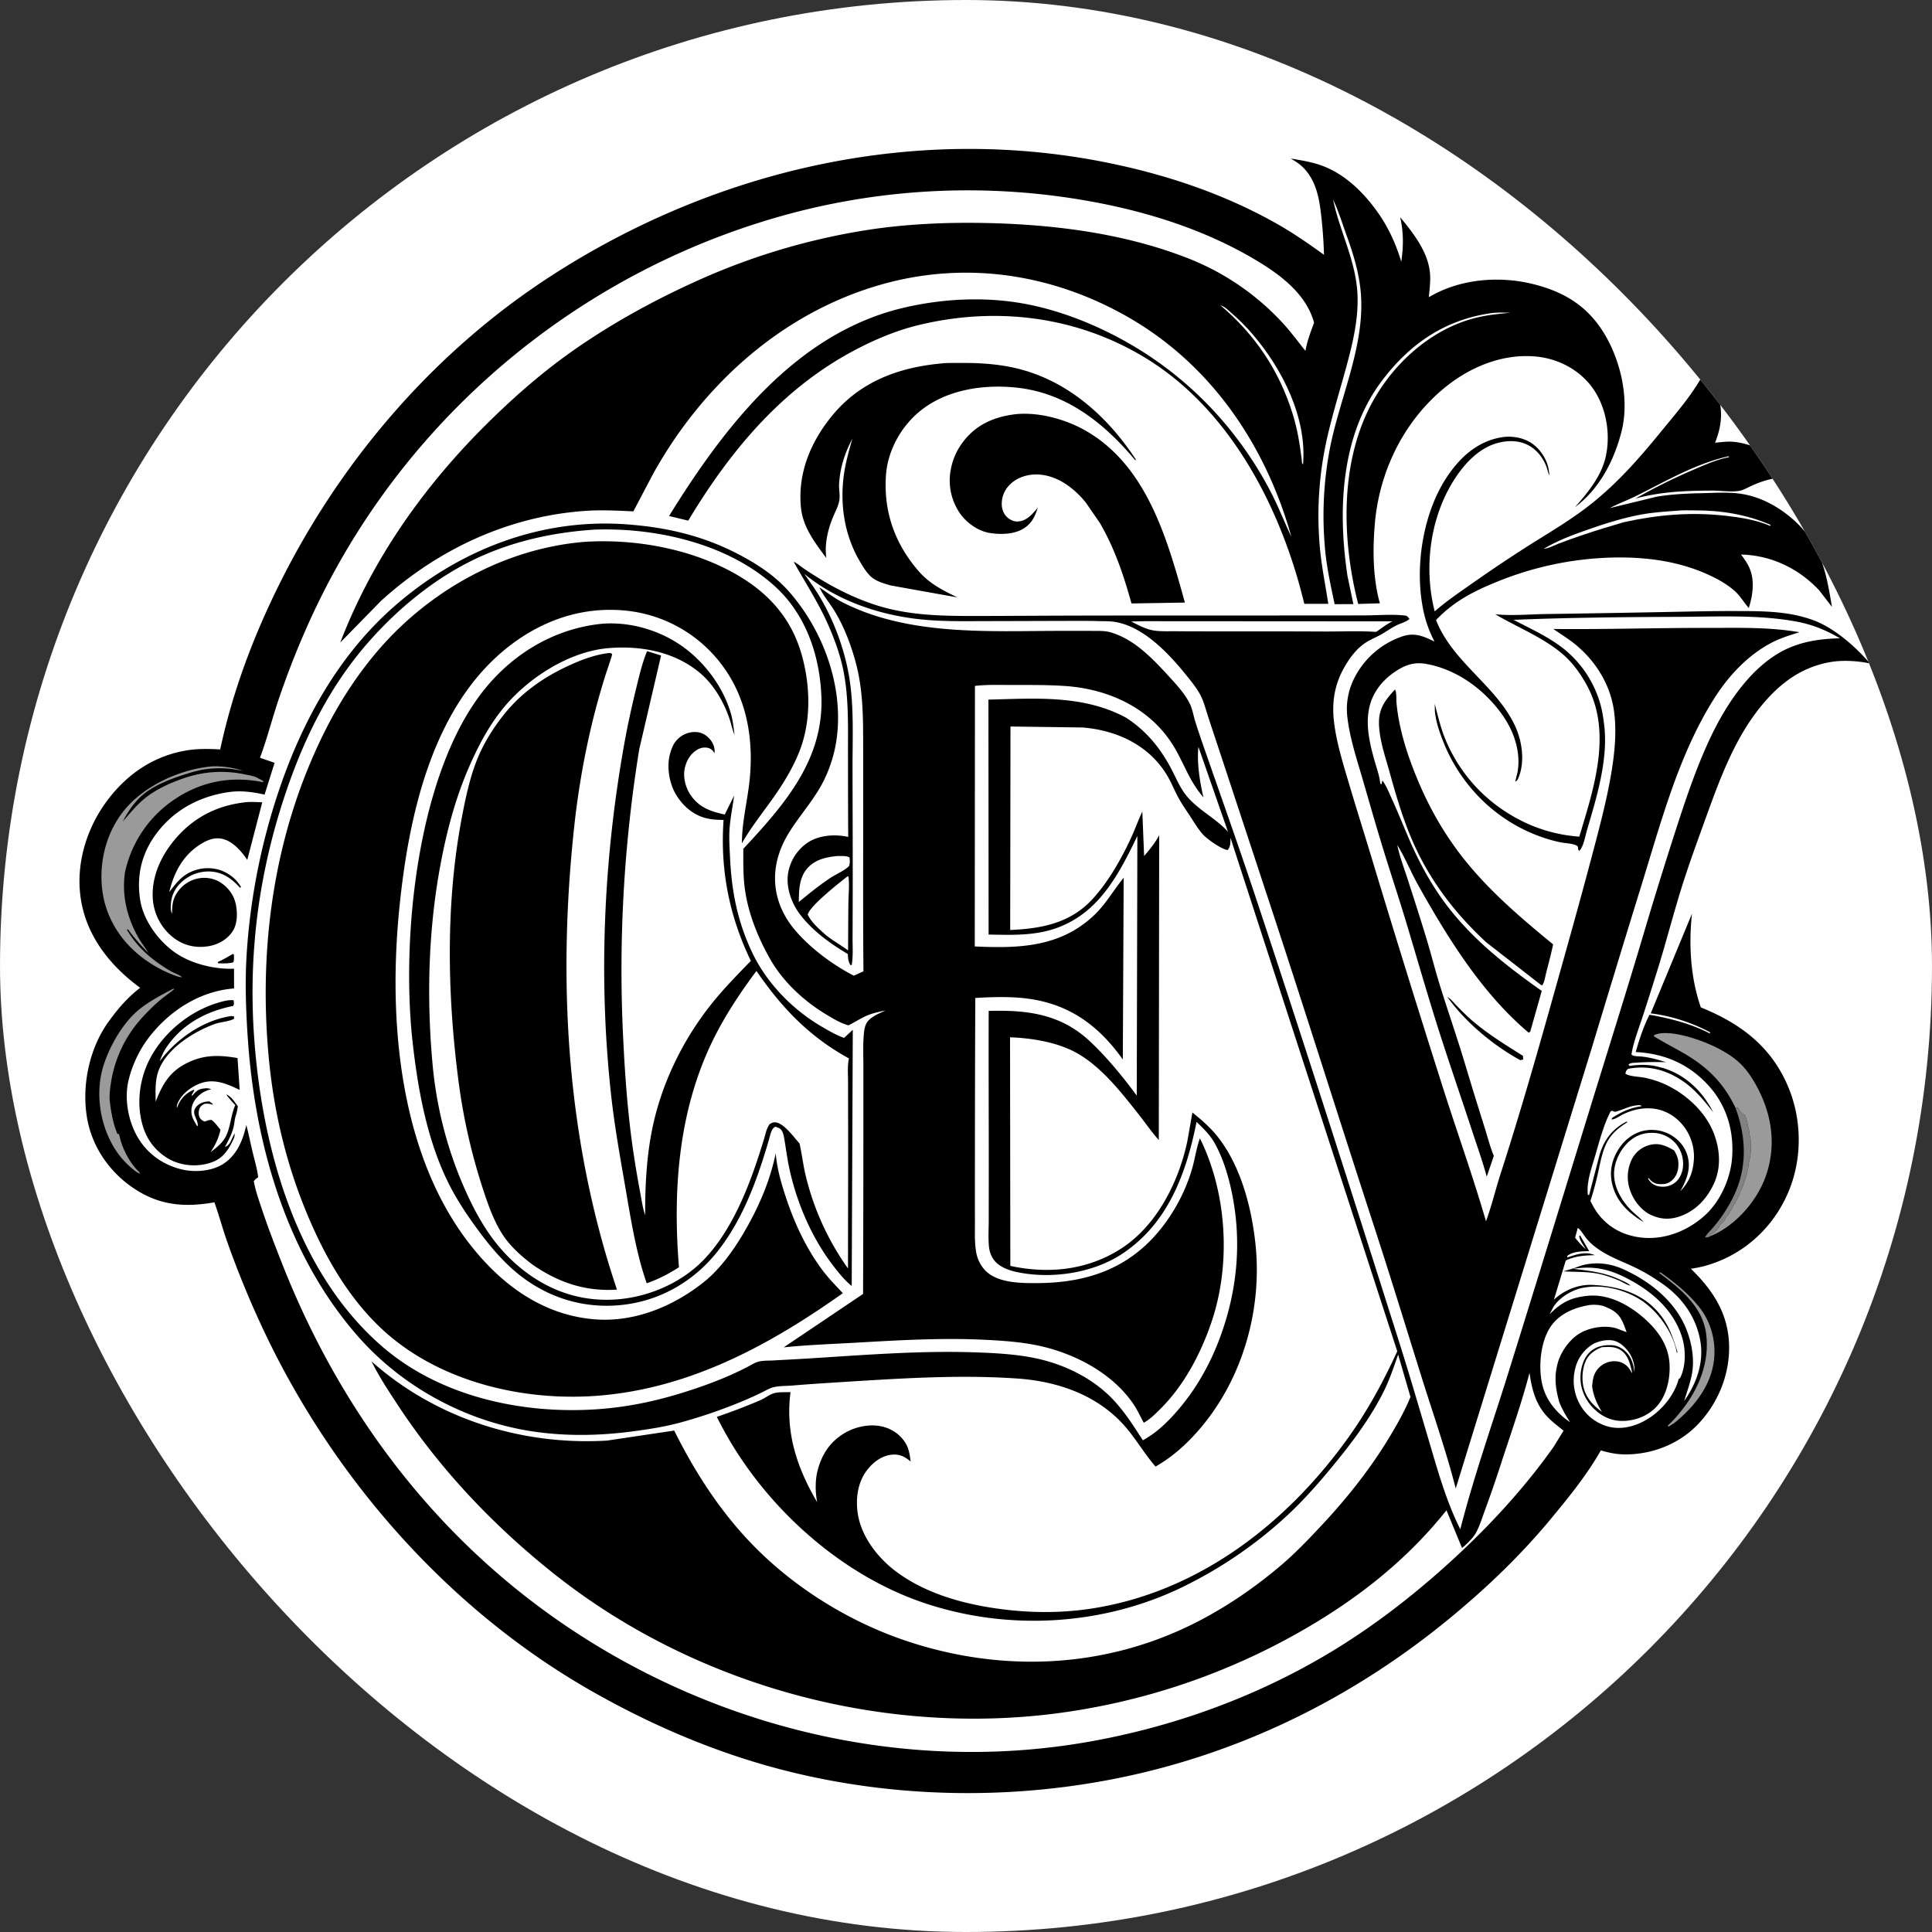<?xml version="1.0" encoding="UTF-8"?> <svg xmlns="http://www.w3.org/2000/svg" width="100" height="100" fill="none"><rect width="100%" height="100%" fill="#333333" stroke="none"/><g clip-path="url(#a)"><path d="M0 0h100v100H0V0Z" fill="#FEFEFE"></path><path d="m12.06 49.371.045.037c.01.142.01.256-.02.396-.25.081-.53.057-.791.058l-.027-.068c.277-.116.533-.274.793-.423ZM74.915 51.6c.178.098.327.296.469.441.301.307.608.617.94.891.794.658 1.64 1.174 2.509 1.722l.005.187-.151.033c-1.4-.77-2.844-1.965-3.772-3.274Zm-62.603 5.66c-.028.165-.054.324-.107.483-.065.196-.069.408-.12.61-.09.358-.265.685-.441 1.006.123-.029.201-.12.271-.228l.223-.467c.024.178-.039.272-.114.426-.236.479-.51.865-1.038 1.061a2.767 2.767 0 0 1-2.085-.08 2.86 2.86 0 0 1-1.473-1.68c-.393-1.176-.229-2.518.34-3.606.694-1.324 2.022-2.418 3.444-2.861.26-.081.608-.185.88-.15.014.127.036.178-.022.294-1.399.275-2.65.943-3.464 2.156-.15.223-.25.468-.346.717.858-1.16 2.253-2.135 3.704-2.35l.152.021-.004.122c-.236.136-.693.162-.972.26-1.156.412-2.651 1.358-2.99 2.601-.126.462-.098.954-.092 1.428.376-.972.77-1.622 1.762-2.068.838-.376 1.597-.341 2.474-.19l.112 1.648c-.653-.31-1.308-.606-2.037-.338-.473.174-.979.556-1.173 1.03a.39.39 0 0 0-.036.244l.032-.087c.16-.41.44-.686.842-.858l.022.041-.13.22.019.062.044-.055c.206-.248.327-.315.648-.342a.704.704 0 0 1 .3.048l-.079.02c-.34.09-.653.321-.824.628a.988.988 0 0 0-.102.711c.046.182.168.371.26.533l.042.022c.037-.409-.439-.698.008-1.085.178-.155.365-.181.593-.201l.176.133v.044c-.144-.064-.262-.056-.415-.052-.126.06-.199.102-.261.231a.597.597 0 0 0-.008.462c.064.13.142.172.269.23.106-.04.212-.087.327-.088.1 0 .406.413.49.51-.105.453-.26.774-.514 1.16.27-.211.561-.428.74-.727.304-.506.287-1.16.54-1.706-.168-.18-.333-.353-.468-.56.199.1.291.201.423.378l.178.24Zm.401-15.737c.288-.027.573-.008.861.006l-.775 2.979c-.296-.438-.727-.947-1.26-1.081-.42-.107-.791.043-1.145.262-.919.568-1.388 1.465-1.633 2.482.304-.383.537-.721.976-.97a2.11 2.11 0 0 1 1.584-.187c.472.138.921.47 1.155.905l-.05.033c-.366-.4-.753-.715-1.304-.817a2.027 2.027 0 0 0-1.478.326c-.41.282-.696.66-.778 1.156-.028.174-.06.529.04.673v-.16c.016-.32.045-.567.212-.847a1.71 1.71 0 0 1 1.109-.809c.42-.088.865-.016 1.221.226.386.26.665.65.758 1.106.093.459.088 1.041-.19 1.436-.292.413-.756.662-1.25.738-.635.096-1.23-.032-1.75-.418a2.776 2.776 0 0 1-1.088-1.853c-.143-1.127.312-2.24 1.003-3.11.977-1.233 2.23-1.9 3.782-2.076Zm59.492-5.833c.093.152.06.502.077.687.117 1.27.503 2.516.975 3.694.621 1.553 1.416 2.99 2.45 4.307 1.351 1.72 3 3.123 4.682 4.503-.104.498-.235.986-.361 1.477-.052.2-.087.476-.2.643l-.072-.025-2.826-2.201c-1.523-1.408-2.788-3.021-3.667-4.91-.57-1.224-.962-2.538-1.32-3.837-.228-.831-.54-1.683-.567-2.55-.025-.792.318-1.24.829-1.788ZM52.461 21.452c1.212-.161 2.666.232 3.715.83 3.185 1.811 4.24 5.612 5.154 8.907l-2.764.046c-.409-1.47-.865-2.833-1.634-4.162l-.731-1.061c-.582-.72-1.398-1.352-2.35-1.444-.534-.051-1.102.089-1.51.448-.301.265-.483.63-.49 1.034-.006.255.066.503.246.688.144.149.36.262.572.254.474-.018.77-.383 1.047-.716-.139.435-.286.768-.67 1.038-.498.35-1.251.366-1.831.27-.587-.099-1.167-.51-1.51-.988a2.993 2.993 0 0 1-.503-2.234l.014-.07c.087-.504.31-.998.62-1.406.67-.885 1.551-1.283 2.625-1.434Z" fill="#000"></path><path d="M48.662 18.819c.346-.044.712-.03 1.061-.032.874-.007 1.737.04 2.596.213 2.788.559 4.948 2.467 6.47 4.78l-.024.048c-1.615-1.935-3.576-3.498-6.17-3.767-1.717-.18-3.646.113-5.012 1.248-.956.794-1.634 2.02-1.724 3.272-.136 1.908.46 3.575 1.715 5.011.557.627 1.238.973 1.983 1.33l-3.428-.614c-.307-.083-.692-.193-.95-.381-.298-.218-.553-.655-.734-.975-.757-1.343-.978-2.912-.757-4.432.09-.612.26-1.212.428-1.807-.391.742-.643 1.514-.685 2.358-.013.272.06.577.01.842-.051.28-.203.565-.313.826-.281.67-.456 1.417-.358 2.143-.588-.788-1.214-1.6-1.313-2.613-.176-1.783.51-3.417 1.634-4.777 1.43-1.73 3.394-2.463 5.57-2.673Zm39.632.303c.19.184.328.547.433.791.459 1.066.468 1.94.044 3.003.299-.028.615-.073.914-.05 1.3.104 2.45.927 3.282 1.887-.827-.117-1.524.04-2.278.378-.2.09-.44.234-.651.273-.41.075-.98-.012-1.406-.011-1.348.003-2.677.055-3.983.412a30.729 30.729 0 0 1 3.065-1.518c.544-.232 1.152-.498 1.731-.616l.054-.01-.021-.047c-1.69.378-3.218 1.27-4.748 2.035-.466.232-.954.41-1.414.652l2.424-.59c.777-.133 1.582-.168 2.368-.184.61-.013 1.226-.058 1.833.01.852.094 1.651.442 2.344.935.718.51 1.336 1.16 1.734 1.952.462.919.633 1.983.802 2.987l-.66-.855c-1.068-1.138-2.485-1.816-4.045-1.853.141.187.277.378.384.587.344.668.238 1.491.016 2.18-.234-.261-.421-.592-.674-.83-.433-.407-.99-.705-1.53-.943-1.562-.687-3.26-.885-4.953-.836a16.908 16.908 0 0 0-5.823 1.23c-1.228.493-2.29 1.033-3.206 2.003.846 2.167 3.07 3.365 4.064 5.425.38.786.547 1.86.22 2.691-.043.108-.073.2-.185.244l.115-.474c.188-1.017-.165-2.081-.74-2.915-.925-1.341-2.378-2.422-4.005-2.704-.657-.113-1.149.093-1.677.467-.659.465-1.15 1.143-1.277 1.95l-.013.087c-.126.821.096 1.741.32 2.529.103.365.231.7.28 1.079l.009.079.068.044.039-.2c.206.264.341.62.481.926.336.731.63 1.483.953 2.22.496 1.134 1.108 2.26 1.852 3.25 1.365 1.817 3.126 3.2 4.967 4.498l-.596 2.106-.079.058c-2.43-2.048-4.21-4.934-5.746-7.684-.355-.636-.635-1.336-1.01-1.954l-.046-.077c.114.58.338 1.157.52 1.72.355 1.103.714 2.202 1.045 3.313.216.724.4 1.459.624 2.18.424 1.364.894 2.712 1.305 4.08.33 1.103.669 2.203 1.016 3.3.159.502.285 1.01.486 1.498l-.367 1.074c-.21-.779-.486-1.548-.738-2.314-.517-1.575-1.058-3.143-1.57-4.72-.66-2.028-1.245-4.088-1.86-6.13-.376-1.246-.788-2.483-1.172-3.727-.374-1.212-.721-2.43-1.074-3.648-.313-1.08-.69-2.195-.807-3.316a3.521 3.521 0 0 1 .343-1.903 4.348 4.348 0 0 1 2.509-2.206c.632-.215 1.103-.01 1.667.27a6.227 6.227 0 0 1-.622-1.841c-.397-2.195.061-4.965 1.351-6.812.675-.966 1.556-1.73 2.747-1.924.558-.091 1.196.028 1.648.378.404.313.72.827.79 1.332l.039.266a.704.704 0 0 1-.086-.209c-.134-.53-.45-1.012-.922-1.302-.495-.305-1.093-.319-1.644-.179-1.06.269-1.867 1.204-2.405 2.108-1.154 1.938-1.445 4.45-.886 6.62.564-.498 1.186-.923 1.8-1.353a78.366 78.366 0 0 1 2.958-1.99c1.035-.657 2.108-1.281 3.085-2.023 1.504-1.143 2.685-2.488 3.873-3.944.855-1.046 1.702-2 2.317-3.215Z" fill="#000"></path><path d="M86.795 26.436c.303-.035.63-.018.935-.019 1.355-.003 2.67.208 3.916.75l-.02.054c-.716-.31-1.55-.442-2.32-.527-1.798-.199-3.495-.053-5.254.334-.692.202-1.38.408-2.063.64-.438.148-.874.3-1.306.465-.23.09-.533.258-.778.271.668-.402 1.465-.707 2.2-.964.934-.327 1.881-.632 2.856-.81.605-.111 1.221-.15 1.834-.194Z" fill="#FEFEFE"></path><path d="M41.082 29.082c.159.054.31.195.447.293.261.184.535.355.806.524 1.078.674 2.347 1.273 3.58 1.585 1.44.366 2.932.4 4.41.399 1.085 0 2.17-.007 3.255-.012 4.329-.02 8.659-.008 12.988-.014 1.365-.002 2.73.001 4.095-.004.646-.003 1.354-.064 1.995 0 .179.018.177.037.296.178-.14.153-.46.233-.651.327-.297.146-.556.337-.843.497-.256.143-.533.251-.778.412-.5.329-.859.835-1.143 1.35-.473.86-.607 1.766-.492 2.736.123 1.044.44 2.073.738 3.077.391 1.321.806 2.636 1.205 3.955a840.61 840.61 0 0 0 3.712 11.963c.73 2.291 1.543 4.555 2.213 6.865.295-.799.493-1.647.756-2.46 1.076-3.335 2.03-6.706 2.975-10.08.578-2.06 1.156-4.12 1.704-6.189.384-1.45.779-2.9 1.035-4.379.191-1.105.322-2.37.127-3.483-.22-1.258-.924-2.375-1.89-3.198-.38-.325-.813-.584-1.223-.868 2.659.027 5.32-.059 7.98-.056 1.592 0 3.186-.05 4.76.224-.513.16-1.012.312-1.487.566-1.206.642-2.187 1.701-2.914 2.845-1.84 2.895-2.764 6.415-3.77 9.666-.862 2.783-1.708 5.57-2.553 8.358l-7.067 22.885c-.49-1.919-1.147-3.79-1.74-5.678-.821-2.618-1.622-5.24-2.473-7.849-1.81-5.55-3.558-11.12-5.385-16.667-.847-2.572-1.695-5.145-2.544-7.717-.223-.675-.448-1.35-.67-2.026-.122-.373-.223-.794-.408-1.14-.207-.388-.512-.753-.787-1.092-.884-1.089-2.158-2.43-3.602-2.68-.288-.05-.602-.039-.895-.047-.678-.02-1.356-.01-2.033-.009-1.272.003-2.544.008-3.816.01-1.147.003-2.313.026-3.454-.103-2.119-.238-4.253-.982-5.91-2.343l.401.572c.912 1.298 1.576 2.951 1.875 4.504.31 1.605.218 3.313.22 4.943.003 2.026.013 4.053.01 6.079a974.39 974.39 0 0 1-.008 2.703c-.003.469.036.988-.044 1.447h-.066c-.107-.173-.12-.3-.132-.497l-.003-.072c-.902-.538-1.787-1.171-2.44-2.006-.46-.59-.765-1.398-.656-2.155a2.394 2.394 0 0 1 1-1.597c.597-.401 1.425-.458 2.116-.305-.01-1.424-.01-2.849-.012-4.273-.003-1.43.046-2.866-.226-4.276-.161-.837-.466-1.676-.81-2.454-.492-1.117-1.18-2.167-1.774-3.234Z" fill="#000"></path><path d="M43.348 44.306c.176.007.476-.022.622.077.011.089.022.17.013.26a2.908 2.908 0 0 1-.024.157c-.11.191-.755.49-.956.624-.41.272-.797.57-1.183.877l-.472.386c.002-.559.014-1.186.367-1.654.403-.533 1.006-.662 1.633-.727Zm.529 1.046.043.042c.05.432 0 .907-.007 1.346-.01.817-.012 1.635-.016 2.453-.415-.304-.831-.52-1.231-.863-.32-.295-.668-.591-.858-.991.113-.456 1.642-1.653 2.069-1.987Zm15.345-13.199 12.848.008c-.287.148-.54.331-.8.52-.097.034-.045.026-.165.019-.847-.052-1.724-.008-2.574-.013-1.943-.01-3.886-.006-5.829-.008-.625 0-1.25-.001-1.876-.006-.362-.003-.742.017-1.1-.038-.406-.061-.812-.28-1.174-.468l.67-.014Z" fill="#FEFEFE"></path><path d="M11.398 38.79c.644-3.012 1.731-5.889 3.104-8.639 3.19-6.386 8.01-11.979 14.021-15.868C37.135 8.71 47.583 6.34 57.7 8.5c2.952.63 5.835 1.624 8.462 3.123.826.471 1.598 1.01 2.368 1.566-.019-.64-.062-1.28-.132-1.917-.104-.962-.253-1.933-.986-2.64-.177-.171-.394-.3-.602-.428.533.094 1.073.176 1.585.36 1.216.436 2.2 1.409 2.93 2.447.553.786.924 1.618 1.206 2.532.113-.782.123-1.53-.06-2.301.662.799 1.4 1.735 1.534 2.796.056.442-.01.904-.047 1.346 1.594-.954 3.647-1.122 5.43-.671 1.588.4 2.799 1.141 3.657 2.57.86 1.43 1.302 3.413.883 5.058-.383 1.5-1.14 2.967-2.408 3.912.742-.852 1.479-1.73 1.643-2.889l.013-.086c.153-1.128-.121-2.405-.83-3.311-.67-.858-1.695-1.387-2.772-1.505-1.79-.194-3.532.542-4.887 1.679-2.053 1.722-3.287 4.273-3.522 6.928-.12 1.358-.11 2.838.258 4.158l-1.124.033c-.879-3.447-.966-7.614.914-10.758 1.142-1.91 3.017-3.525 5.206-4.06.587-.143 1.157-.194 1.756-.256-.353-.006-.7-.022-1.05.03-2.382.36-4.177 1.601-5.617 3.52-2.123 2.831-2.268 6.698-1.763 10.072l.306 1.46-.97.004c-.182-.861-.375-1.735-.472-2.61a18.51 18.51 0 0 1 .17-5.144c.465-2.719 1.85-5.443 1.666-8.235-.071-1.076-.386-2.106-.75-3.114-.22-.608-.419-1.257-.696-1.84.347 1.663 1.18 3.161 1.263 4.894.06 1.257-.235 2.5-.561 3.706-.334 1.23-.715 2.453-1 3.696a18.213 18.213 0 0 0-.365 5.918c.096.91.278 1.806.415 2.71h-1.24c-1.177-4.888-3.783-10.006-8.195-12.71-3.554-2.178-7.723-2.691-11.751-1.722-1.149.277-2.268.746-3.31 1.296-3.743 1.974-6.401 5.147-8.56 8.711l-.072.12-.993-.24c2.864-4.622 6.574-9.478 12.157-10.782 1.988-.465 4.127-.576 6.143-.221 2.128.374 4.297 1.297 6.126 2.442 2.842 1.78 5.123 4.282 6.684 7.248.408.774.725 1.601 1.102 2.391-1.34-4.777-4.195-8.98-8.572-11.44-3.888-2.187-8.319-2.845-12.635-1.624-5.143 1.454-9.267 5.188-11.833 9.809l-1.019 1.938c-.78-.036-1.566-.08-2.347-.034-4.032.243-7.746 1.969-10.718 4.67l-2.108 2.156c1.665-4.332 4.337-8.108 7.63-11.362 1.277-1.262 2.662-2.488 4.121-3.537 2.173-1.562 4.542-2.86 6.985-3.945a34.186 34.186 0 0 1 8.43-2.495c2.109-.337 4.292-.427 6.425-.375 3.445.085 6.98.54 10.211 1.791a13.218 13.218 0 0 1 4.898 3.291c.457.485.845 1.013 1.258 1.533.097-.536.267-.958.448-1.462-.438-1.605-1.97-2.645-3.344-3.43-2.528-1.447-5.407-2.339-8.26-2.852a35.63 35.63 0 0 0-15.701.69c-9.751 2.668-18.12 9.155-23.115 17.95-1.276 2.246-2.304 4.606-3.142 7.05-.353 1.03-.618 2.095-.997 3.114l.755.261-.517 1.645c-.64-.138-1.222-.222-1.878-.126-1.487.22-2.794.912-3.706 2.122-.774 1.029-1.054 2.176-.856 3.453.162 1.046.923 2.096 1.772 2.703.842.601 2.064.901 3.086.86l.002 1.023c-1.635.121-3.119 1.01-4.174 2.246a6.003 6.003 0 0 0-1.278 2.47c-.25.985-.025 2.197.507 3.056.516.835 1.324 1.386 2.28 1.603.659.15 1.523.079 2.099-.29.71-.455 1.027-1.227 1.2-2.019.123.468.216.943.33 1.413.1.423.232.859.284 1.29l-.059.042c-.066.05-.114.098-.168.159.087.502.27 1.003.43 1.486.318.95.68 1.884 1.047 2.816 2.903 7.364 7.618 13.762 14.123 18.335 7.974 5.606 17.987 8.085 27.628 6.382 4.317-.763 8.52-2.273 12.295-4.508 2.356-1.395 4.54-3.086 6.553-4.936 1.911-1.755 3.7-3.696 5.203-5.819l.514-.839c-.296-.239-.615-.475-.872-.757-.587-.645-.77-1.397-.89-2.236-.406 1.563-.948 3.084-1.448 4.619a63.149 63.149 0 0 1-.866 2.513c-.14.374-.26.788-.453 1.138-.16.29-.471.585-.724.799l-.807-1.954c-2.105 2.646-4.731 4.68-7.665 6.336a34.463 34.463 0 0 1-12.99 4.234c-9.003 1.028-18.454-1.647-25.55-7.292-3.113-2.476-5.886-5.395-8.073-8.725-.484-.737-.971-1.47-1.362-2.262 3.335 2.968 7.765 4.363 12.19 4.102l3.478-.519c.975 1.962 2.14 3.807 3.612 5.436 2.236 2.473 5.263 4.402 8.415 5.456 4.93 1.648 10.214 1.432 14.883-.91 1.657-.831 3.215-1.9 4.62-3.113.702-.607 1.344-1.286 1.978-1.963 1.332-1.422 2.562-2.972 3.561-4.646.384-.644.76-1.307 1.04-2.003l-.639-2.192c-.225.643-.432 1.276-.735 1.888-.624 1.259-1.493 2.457-2.377 3.548-.78.962-1.586 1.906-2.486 2.759a22.325 22.325 0 0 1-5.591 3.853c-4.173 2.02-9.164 2.277-13.534.744-4.477-1.571-8.452-5.32-10.54-9.567a30.947 30.947 0 0 0 2.245-.86c.244-.105.51-.32.76-.376.243-.054.558-.037.808-.043-.275 2.091.332 3.914 1.38 5.697-.1-.513-.11-1.127.02-1.634.217-.838.643-1.495 1.401-1.946.583-.346 1.378-.503 2.038-.313.496.142.926.466 1.166.928.138.265.175.567.212.86l-.062-.052c-.277-.222-.536-.338-.904-.303-.532.05-.977.391-1.292.802-.485.635-.594 1.473-.477 2.247.189 1.242 1.094 2.366 2.089 3.079 1.418 1.015 3.153 1.532 4.86 1.798 1.802.28 3.627.304 5.43-.006 5.471-.939 9.989-4.509 13.124-8.967.96-1.365 1.726-2.792 2.42-4.305L63.69 43.364c-.011.271.018.407-.14.632-.305-.018-1.084-.576-1.29-.808-.246-.276-.443-.61-.646-.92-.231-.353-.472-.691-.668-1.067-.164-.316-.298-.647-.473-.957-.921-1.632-2.613-2.442-4.44-2.59l-3.731-.05-.015 10.532c1.627-.07 3.127-.352 4.28-1.62.815-.895 1.478-2.069 1.982-3.161.206-.445.368-.908.577-1.35l.093 2.3c.296-.336.563-.675.78-1.07l-.02 15.772-.029-.032c-.357-.402-.668-.858-1.002-1.281-.91-1.153-1.95-2.496-3.252-3.21-.916-.504-2.09-.715-3.121-.78l-.296-.014.015 11.832c1.983.43 3.998.22 5.727-.89 1.853-1.189 2.989-3.455 3.435-5.561l.263-1.488c.443.356.907.757 1.266 1.201 1.208 1.497 1.769 3.608 1.985 5.488.381 3.312-.56 6.84-2.666 9.442-.7.864-1.522 1.644-2.494 2.195-.55-.63-.964-1.35-1.498-1.985-1.417-1.686-3.513-2.424-5.654-2.572-3.193-.22-6.428.019-9.616.217-.684.043-1.366.09-2.049.147-.3.025-.64.013-.933.08-.212.048-.438.185-.636.281-.327.16-.66.31-.997.45a26.59 26.59 0 0 1-3.23 1.108c-.778.213-1.587.336-2.385.444-1.828.248-3.7.275-5.524-.035-3.348-.57-6.517-2.32-8.76-4.875-3.66-4.169-5.3-9.82-5.69-15.263-.11-1.53-.168-3.106-.063-4.64a33.11 33.11 0 0 1 1.692-8.441c1.227-3.603 3.118-6.999 6.027-9.516 3.312-2.867 7.514-4.492 11.928-4.17 2.177.16 4.104.623 6.03 1.671.915.499 1.75 1.074 2.436 1.867 1.66 1.92 2.663 4.57 2.465 7.113a7.086 7.086 0 0 1-.781 2.744c-.496.933-1.202 1.698-1.75 2.59-1.04 1.697-.94 3.541.357 5.053.793.923 1.936 1.772 3.017 2.325l.496-.228c-.026-2.79-.013-5.581-.013-8.372 0-1.122 0-2.244-.002-3.365-.001-1.449-.007-2.873-.394-4.282-.253-.925-.612-1.864-1.119-2.682-.223-.36-.493-.672-.69-1.051l-.041-.075-.024-.046c.407.268.782.562 1.219.784 3.436 1.745 7.591 1.472 11.334 1.468.527 0 1.054-.003 1.58.002.35.003.693-.017 1.026.1l.093.031c1.158.4 2.062 1.373 2.869 2.253.382.417.843.918 1.078 1.437.118.259.168.576.253.85.178.572.376 1.137.573 1.703.86 2.463 1.731 4.921 2.554 7.397 2.538 7.636 4.978 15.3 7.411 22.971.532 1.674 1.023 3.363 1.523 5.047.469 1.578.92 3.237 1.663 4.71.703-2.752 1.662-5.454 2.508-8.166 1.412-4.525 2.803-9.058 4.197-13.59.93-3.022 1.886-6.037 2.785-9.068a230.487 230.487 0 0 1 1.616-5.224c.527-1.634 1.075-3.291 1.803-4.848.777-1.662 1.964-3.51 3.585-4.46.972-.568 2.047-.735 3.157-.76-.738-.431-1.433-.715-2.278-.87-1.977-.36-4.061-.247-6.063-.24-2.85.01-5.708.039-8.556.154.847.44 1.74.847 2.503 1.424a5.633 5.633 0 0 1 1.94 2.763c.118.37.187.748.234 1.133l.013.097c.224 1.787-.38 3.75-.88 5.444-.088.296-.176.831-.367 1.055l-.044.04c-.103-.088-.016-.194-.107-.257-.176-.123-.635-.137-.856-.181a7.83 7.83 0 0 1-1.457-.459c-2.133-.89-3.807-2.663-4.637-4.808-.183-.472-.38-1.044-.413-1.552l-.006-.351c.157.596.29 1.18.518 1.757a8.165 8.165 0 0 0 3.499 4.041 7.893 7.893 0 0 0 3.465 1.076c.743-2.464 1.72-5.378.4-7.817-.311-.574-.706-1.137-1.196-1.573-1.002-.892-2.4-1.438-3.554-2.12l.083.008c.827.074 1.691-.006 2.523-.019 2.016-.03 4.033-.063 6.05-.102 1.27-.024 2.538-.058 3.81-.053 1.36.004 2.68-.005 3.978.466 1.049.382 2.132 1.308 2.855 2.139l.087.105c-.62-.129-1.353-.178-1.98-.079-1.698.27-2.926 1.307-3.93 2.655-1.17 1.573-1.882 3.491-2.543 5.322-.445 1.235-.905 2.478-1.296 3.73-.445 1.428-.815 2.882-1.263 4.312-.253.809-.506 1.618-.772 2.423-.2.604-.454 1.258-.553 1.883.109.077.18.075.307.09.497.011 1.011.157 1.482.306a16.385 16.385 0 0 0-1.536.022c-.147.012-.29 0-.408.1l.063.07c.442-.071.956-.08 1.393.023l.096.024.27.07c1.163.365 2.028 1.22 2.568 2.285-.465-.594-.935-1.176-1.562-1.607-.865-.594-1.8-.84-2.839-.647-.11.086-.107.111-.149.246.179.156.746.161 1.006.218.32.07.646.165.947.295 1.108.48 2.169 1.415 2.616 2.558.327.836.4 1.764.027 2.6-.345.77-.922 1.409-1.728 1.705-.538.198-1.025.184-1.547-.06-.51-.237-.909-.77-1.084-1.295a2.077 2.077 0 0 1 .109-1.602c.182-.348.493-.599.871-.709.506-.147.885.023 1.31.272.14.242.218.425.22.708.003.298-.085.611-.311.818-.215.196-.388.228-.67.214-.253-.014-.395-.114-.555-.302l-.027-.035.005.084c.149.216.307.332.572.375.286.046.566-.014.799-.19.252-.192.39-.511.422-.82a1.628 1.628 0 0 0-.365-1.2 1.61 1.61 0 0 0-1.076-.558c-.534-.038-.968.097-1.37.462-.422.384-.73 1-.754 1.575-.031.734.361 1.43.86 1.94.204.208.434.373.63.591l.04.045c-.65-.38-1.24-.896-1.518-1.616-.24-.627-.236-1.248.054-1.859.265-.558.686-.995 1.275-1.2a1.983 1.983 0 0 1 1.505.117c.437.222.789.605.938 1.076.22.695-.027 1.285-.358 1.887.47-.491.67-1.005.706-1.676a2.57 2.57 0 0 0-.672-1.858c-.82-.879-1.947-.947-2.983-.455-.167.079-.43.279-.608.272l.033-.083c.522-.331.92-.514 1.538-.606l-.097-.052c-.454.007-.71.164-1.119.296-.164.054-.174.071-.327-.009l-.08.04c-.351.68-.57 1.514-.783 2.247-.186.643-.47 1.39-.393 2.065l.065.019.547-2.102c.236-.779.66-1.321 1.382-1.702l.061.025c-.388.245-.738.51-.986.908-.288.462-.405 1.09-.519 1.617-.115.53-.246 1.037-.417 1.552.148.301.3.567.522.823.575.666 1.364 1.017 2.233 1.086 1.144.09 2.276-.368 3.13-1.122.847-.747 1.39-1.983 1.455-3.102.08-1.356-.3-2.633-1.221-3.649-1.015-1.118-2.283-1.665-3.774-1.74.189-.665.4-1.309.713-1.93 1.085.19 2.14.463 3.124.967l.02-.056a8.963 8.963 0 0 0-3.08-.984l2.136-5.16c-.176 1.61-.076 3.313.458 4.852 2.028.82 3.622 1.998 4.506 4.073.722 1.692.753 3.688.062 5.394-.662 1.631-1.922 2.949-3.548 3.633-.491.207-1.008.36-1.537.425 1.158 1.126 1.954 2.348 1.98 4.011.024 1.513-.595 2.996-1.647 4.078-.966.993-2.341 1.525-3.72 1.523-.445 0-.846-.082-1.271-.207-.718 1.265-1.645 2.404-2.57 3.522-1.56 1.888-3.302 3.557-5.188 5.114-4.337 3.582-9.279 6.233-14.712 7.726-6.693 1.84-14.041 1.845-20.724-.053-3.169-.9-6.22-2.241-9.078-3.872-7.46-4.258-13.455-11.13-17.054-18.892a48.972 48.972 0 0 1-1.793-4.4c-.23-.657-.41-1.33-.643-1.986-1.615.282-2.936.151-4.298-.81-1.205-.851-2.062-2.138-2.301-3.598-.271-1.656.124-3.549 1.105-4.921.478-.668.995-1.274 1.65-1.774-1.538-1.13-2.764-2.647-3.068-4.584-.283-1.805.288-3.674 1.37-5.117 1.057-1.408 2.483-2.358 4.24-2.607.527-.074 1.072-.06 1.602-.031Z" fill="#000"></path><path d="M63.174 15.806c.196.05.375.229.526.36.418.36.808.75 1.165 1.17 1.524 1.795 2.781 4.284 2.582 6.69-.073-.004-.063-.187-.072-.257-.1-.8-.226-1.573-.466-2.343-.7-2.252-1.944-4.101-3.735-5.62Z" fill="#FEFEFE"></path><path d="m89.822 57.327.144.022c.087.137.158.29.32.341.15.241.17.55.24.818.028.104.005.21.048.303.073.161.055.838.021 1.028-.025.141-.069.298-.093.44-.02.118-.006.176-.048.292l-.036.182c-.014.073-.038.139-.062.209l-.146.439c-.026.079-.064.145-.098.22l-.122.293-.073.146-.037.077-.39.682c-.044.09-.112.119-.16.194l-.024.073c-.05.106-.18.227-.262.31-.11.11-.01-.004-.08.129-.05.099-.317.344-.418.39l-.011.061c-.104.074-.161.064-.287.073.136-.234.35-.415.518-.626a7.602 7.602 0 0 0 1.017-1.615c.664-1.46.591-3.006.039-4.48Z" fill="#828282"></path><path d="m85.875 65.88.072-.023c.753.538 1.396 1.048 1.983 1.772.631.779.903 1.794.785 2.782-.159 1.333-1.037 2.43-2.05 3.24l-.288.184-.069-.031c.277-.247.518-.53.748-.82.886-1.12 1.446-2.502 1.253-3.952-.19-1.436-1.361-2.344-2.434-3.152Z" fill="#9B9A9B"></path><path d="M82.911 69.732c.334-.02.67-.044.964.143.42.267.504.763.614 1.207l-.026-.03c-.061-.09-.107-.184-.178-.269a.932.932 0 0 0-.656-.325 1.12 1.12 0 0 0-.835.302c-.305.287-.359.62-.385 1.012.08.517.235.86.505 1.308-.361-.282-.64-.525-.839-.952-.226-.483-.213-1.173-.007-1.661.16-.376.477-.591.843-.735Z" fill="#FEFEFE"></path><path d="m8.976 51.173.04.026c-.21.183-.45.333-.665.513a9.86 9.86 0 0 0-1.285 1.301 6.434 6.434 0 0 0-1.327 3.06c-.043.295-.089.62-.056.917.063.573.172 1.166.393 1.701l.03.003.046-.002.026.073c.124.615.499 1.373.95 1.822.066.066.093.077.123.166l-.149-.067a4.357 4.357 0 0 1-1.335-1.53c-.636-1.2-.82-2.72-.404-4.021.329-1.027 1.024-2.237 1.874-2.913.509-.405 1.165-.75 1.74-1.049Z" fill="#9B9A9B"></path><path d="M82.31 67.542c.235-.026.564 0 .78.095l.064.03.16.071c.56.273.686.667.878 1.216l-.545-.206c-.593-.165-1.342-.05-1.872.261-.537.315-.992.96-1.151 1.556l-.023.09c-.168.649-.076 1.274.104 1.908.15.395.341.697.56 1.054-.745-.519-1.307-1.201-1.472-2.116-.16-.877-.039-2.132.498-2.88.468-.652 1.25-.961 2.018-1.079Z" fill="#FEFEFE"></path><path d="M89.822 57.327c-.608-1.28-1.483-2.133-2.713-2.836-.459-.263-.929-.503-1.38-.779a17.825 17.825 0 0 1-.122-.074c-.008-.02.009-.042.013-.062.592-.28 1.775.068 2.357.277.73.262 1.57.674 2.126 1.223.427.422.766.998 1.02 1.539.648 1.379.782 2.886.25 4.328-.46 1.247-1.537 2.479-2.769 3.007l-.07.026.011-.06c.102-.047.368-.292.42-.39.069-.134-.032-.02.079-.13.082-.083.213-.204.262-.31l.025-.073c.047-.075.115-.105.16-.194l.389-.682.037-.077.073-.146.122-.293c.034-.075.072-.141.099-.22l.145-.44c.024-.07.048-.135.062-.208l.036-.182c.042-.116.029-.174.049-.293.023-.141.067-.298.092-.44.034-.189.052-.866-.021-1.027-.042-.094-.02-.199-.047-.303-.072-.268-.09-.577-.24-.818-.163-.052-.234-.204-.32-.341l-.145-.022Zm-78.858-17.66a4.624 4.624 0 0 1 1.603.227l-.36-.058a4.982 4.982 0 0 0-1.367-.045c-.407.035-.8.144-1.19.265-.725.225-1.599.552-2.194 1.03-.465.373-.83.912-1.103 1.436.354-.396.677-.807 1.085-1.151.58-.49 1.335-.835 2.048-1.08a5.883 5.883 0 0 1 3.21-.204c.192.041.427.07.602.162l.078.043c.097.05.18.093.272.154-.07.053-.029.041-.124.023-1.568-.297-3.041-.03-4.385.838a6.077 6.077 0 0 0-2.675 3.871c-.162 1.177.11 2.296.685 3.33.155.277.365.538.533.813a9.41 9.41 0 0 1-1.056-1.22l-.058.02c.357.62.877 1.173 1.448 1.602.289.216.6.425.917.596.105.057.432.176.487.263-.188-.006-.392-.099-.567-.168a6.293 6.293 0 0 1-1.618-.953c-1.09-.874-1.81-2.102-1.954-3.497-.147-1.427.243-2.922 1.162-4.04 1.05-1.279 2.897-2.108 4.521-2.256Z" fill="#9B9A9B"></path><path d="M81.665 63.554c.171.12.304.369.436.533.21.261.462.463.742.645.553.358 1.178.582 1.77.865.51.244.993.54 1.454.864 1.015.715 1.733 1.725 1.943 2.959.19 1.11-.204 2.198-.835 3.091.138-.472.315-.925.402-1.413.132-.736 0-1.52-.26-2.216-.558-1.494-1.914-2.577-3.34-3.206-.734-.324-1.601-.393-2.355-.091-.227.09-.465.145-.7.218.737.05 1.4-.01 2.127.205.273.08.54.179.8.294.178.08.359.213.55.24-.15-.14-.393-.239-.582-.325-.793-.362-1.535-.441-2.39-.543 1.046-.163 1.838.005 2.774.486 1.287.662 2.413 1.629 2.859 3.045.202.645.21 1.521-.105 2.133l-.065.036c-.215.8-.8 1.532-1.479 1.99-.597.404-1.364.658-2.089.495a2.378 2.378 0 0 1-1.462-1.026 2.519 2.519 0 0 1-.335-1.964 2.018 2.018 0 0 1 .956-1.314l.066-.039c.294-.107.55-.176.866-.143.336.035.611.264.818.516.255.309.399.732.368 1.132-.047-.354-.127-.695-.367-.972-.192-.22-.464-.397-.762-.419-.42-.03-.853.047-1.17.345-.37.346-.509.92-.493 1.412.019.585.29 1.138.707 1.541.423.408.922.634 1.516.619.648-.017 1.291-.273 1.73-.76.528-.587.709-1.493.65-2.262-.077-.986-.682-1.766-1.417-2.384-.77-.65-1.779-1.172-2.817-1.07-.855.085-1.363.34-1.97.957l.193-.37c.264-.45.908-.855 1.412-.975 1.032-.243 2.22.035 3.101.595.87.553 1.672 1.659 1.868 2.683l.007.054.042-.02c-.242-.79-.458-1.452-1.015-2.09-.873-1-2.103-1.337-3.383-1.398-.745-.035-1.461.266-1.999.764l.613-2.03c.5-.23.963-.262 1.505-.273-.472-.21-.956-.037-1.422.114l-.015-.067c.298-.253.772-.243 1.144-.257l-.467-.805-.045.012c-.017.189.24.515.332.693a4.104 4.104 0 0 1-.55-.597l.138-.507Zm-50.904-36.14c3.216-.118 6.95.733 9.374 2.957 1.584 1.453 2.298 3.57 2.38 5.677.13 3.29-1.938 5.627-4.041 7.886 0 .676-.013 1.363.074 2.034.167 1.284.679 2.555 1.316 3.675.689 1.21 1.796 2.216 2.989 2.92.336.198.683.403 1.061.508.329-.157.63-.365.967-.508.304-.128.631-.194.953-.264-.288.14-.646.278-.87.509-.198.203-.234.495-.256.766-.045.54-.02 1.095-.02 1.636v2.841c-.001 2.975-.005 5.949-.015 8.923l-4.107 2.764c1.264-.129 2.539-.172 3.807-.245 2.188-.126 4.406-.254 6.598-.146 1.176.058 2.336.142 3.472.478 1.616.478 3.219 1.404 4.198 2.813.217.313.378.67.56 1.004.334-.187.62-.477.888-.745 1.219-1.221 2.08-2.87 2.627-4.495 1.006-2.986.793-6.654-.608-9.482-.182.487-.25 1.027-.393 1.53-.387 1.367-1.162 2.731-2.156 3.748-1.599 1.634-3.602 2.2-5.833 2.215-.865.006-2.097.008-2.739-.663a1.844 1.844 0 0 1-.472-1.008c-.078-.503-.05-1.053-.053-1.562-.004-.884-.002-1.769-.001-2.653.001-2.957.007-5.915.02-8.872.971-.059 2.028-.088 2.99.075 2.037.345 3.472 1.457 4.646 3.109l.044-9.408c-.55.673-.938 1.397-1.59 1.997-1.753 1.614-3.877 1.662-6.118 1.56l.01-13.486c.649-.075 1.327-.047 1.98-.048.898 0 1.806-.008 2.702.054 2.327.162 4.534 1.213 5.708 3.295.49.872.762 1.693 1.435 2.465-.187-.816-.345-1.771-.258-2.611l1.53 4.393c-.62-.682-1.473-1.088-2.086-1.788-.351-.4-.545-.871-.784-1.341-.581-1.144-1.328-2.078-2.409-2.776-2.213-1.19-4.692-.993-7.12-.933l.009 12.16c1.18.02 2.365.07 3.496-.33 2.218-.784 3.241-2.782 4.204-4.773l-.032 13.44c-.723-.984-1.53-1.969-2.419-2.806-1.516-1.425-3.255-1.635-5.245-1.579-.008 2.724.005 5.448.005 8.172 0 .879-.003 1.758-.002 2.636 0 .443-.031.915.008 1.355.023.256.09.472.233.687.258.386.773.573 1.21.666 1.78.378 3.935.065 5.46-.946 2.372-1.573 3.313-4.16 3.846-6.826.36.346.7.675.945 1.116.425.766.696 1.658.874 2.512.45 2.154.355 4.323-.248 6.44-.518 1.817-1.363 3.518-2.617 4.943-.52.59-1.044 1.088-1.735 1.47-.475-.74-.944-1.48-1.553-2.121-.895-.942-2.099-1.597-3.339-1.96-1.182-.348-2.477-.424-3.703-.468-2.988-.11-6.016.151-9 .331-.512.031-1.026.056-1.539.085-.353.02-.688-.016-1.007.161-1.02.567-2.123 1.002-3.229 1.365-1.603.527-3.124.872-4.81.995-3.905.284-8.198-.639-11.211-3.26-4.477-3.893-6.235-10.405-6.617-16.118-.29-4.333.277-8.518 1.679-12.627.961-2.82 2.27-5.443 4.244-7.692 1.514-1.724 3.375-3.261 5.444-4.266 1.945-.945 4.101-1.422 6.25-1.56Z" fill="#FEFEFE"></path><path d="m31.082 32.295.05-.007c1.532-.13 3.16.37 4.375 1.306 1.07.824 1.959 2.05 2.329 3.357.1.355.138.728.184 1.093-.119-.29-.176-.593-.278-.887-.288-.838-.803-1.721-1.483-2.3-1.325-1.128-3.094-1.453-4.782-1.308-2.002.171-4.106 1.519-5.37 3.034-.793.95-1.363 2.04-1.852 3.169-.69 1.593-1.132 3.276-1.452 4.98-.633 3.373-.725 6.872-.42 10.288.198 2.232.743 4.405 1.645 6.46.696 1.583 1.516 2.985 2.863 4.105 1.497 1.245 3.26 1.849 5.206 1.656 1.534-.152 3.103-.83 4.207-1.914 1.346-1.32 2.228-3.319 2.825-5.077.145-.424.282-.85.412-1.278.08-.261.129-.58.305-.793.092-.053.165-.092.274-.087.437.018.975.774 1.263 1.094.125.546.186 1.106.316 1.654a13.907 13.907 0 0 0 2.194 4.817c0-2.503.01-5.006.006-7.509-.002-.71-.003-1.421-.003-2.132 0-.393-.043-.848.046-1.232-2.055-1.125-3.473-2.615-4.789-4.528-.91 1.22-1.746 2.49-2.39 3.872-1.669 3.588-1.935 7.574-1.62 11.464a7.845 7.845 0 0 1-1.668.832c-.574-1.64-.845-3.465-1.142-5.172-.263-1.507-.53-3.027-.699-4.548-.667-6.04-.393-12.214.676-18.19.173-.97.385-1.929.618-2.885.159-.646.31-1.31.566-1.925l.723.225-1.13 4.853a71.426 71.426 0 0 0-.83 14.99c.1 2.036.248 4.055.558 6.072.099.646.21 1.291.331 1.934.071.372.12.757.248 1.114-.005-1.507.07-3.047.38-4.526.466-2.236 1.504-4.401 2.9-6.208.666-.863 1.432-1.644 2.19-2.424-1.12-2.317-1.596-4.731-1.411-7.295-.32 0-.634-.017-.945-.1-.666-.18-1.198-.66-1.539-1.247-.336-.58-.473-1.443-.282-2.096l.025-.08c.091-.3.212-.543.46-.744.266-.218.619-.32.96-.271.285.04.541.236.697.471.111.168.192.417.147.617a.502.502 0 0 0-.309-.274.744.744 0 0 0-.575.09c-.35.205-.553.552-.644.939-.11.475.034 1.025.309 1.422.439.636 1.036.838 1.757.993l.483-.978c-.073.574-.197 1.15-.236 1.726-.034.506.004 1.02.028 1.527.085 1.74.393 3.28 1.142 4.864.75 1.585 2.092 2.959 3.6 3.84.373.218.75.439 1.159.584l.45-.421-.056 13.26c-.382-.307-.692-.702-.988-1.089-1.1-1.439-1.866-3.246-2.245-5.015-.09-.416-.146-.835-.215-1.254-.034-.205-.06-.473-.158-.658-.081-.153-.191-.171-.341-.224-.214.057-.284.494-.344.696-.586 1.997-1.302 4.005-2.588 5.672-1.208 1.565-2.924 2.598-4.901 2.841-1.973.243-3.87-.31-5.426-1.545-.832-.66-1.516-1.478-2.143-2.329-.608-.825-1.174-1.68-1.614-2.607-1.043-2.194-1.495-4.698-1.763-7.094-.604-5.385.221-13.934 3.716-18.271 1.503-1.865 3.614-3.13 6.008-3.39Z" fill="#000"></path><path d="m31.476 33.806.116-.008c.03.021.075.03.09.064.016.034-.275.869-.3.95-.821 2.555-1.372 5.299-1.66 7.968-.875 8.078-.394 16.237 2.212 23.97-1.633.11-3.037-.371-4.371-1.293l-.078-.06c-.517-.396-1.04-.865-1.41-1.407-.509-.746-.816-1.649-1.095-2.501a30.55 30.55 0 0 1-1.25-5.551c-.578-4.44-.667-9.135.16-13.544.194-1.036.422-2.13.816-3.108.324-.802.803-1.57 1.336-2.25.918-1.171 2.12-2.007 3.466-2.615.637-.287 1.271-.526 1.968-.615Z" fill="#000"></path><path d="M30.248 28.047c2.591-.169 5.462.345 7.739 1.615 1.748.975 2.975 2.305 3.518 4.26.418 1.503.48 3.216-.031 4.706-.303.883-.807 1.736-1.335 2.502-.582.842-1.231 1.626-1.738 2.519 0-1.023.243-2.007.37-3.018.28-2.257-.076-4.544-1.517-6.36a7.09 7.09 0 0 0-4.832-2.662c-2.33-.245-4.495.54-6.287 2.011-3.818 3.135-4.999 8.722-5.467 13.407-.585 5.857.001 12.936 3.869 17.648 1.581 1.928 3.613 3.37 6.155 3.606 2.163.2 4.275-.697 5.907-2.06.743-.65 1.348-1.489 1.85-2.333.778-1.311 1.394-2.695 1.702-4.194.064.775.275 1.518.518 2.254.448 1.355 1.05 2.662 1.91 3.808.314.418.69.797 1.046 1.18-3.765 2.667-7.817 4.874-12.487 5.29-3.79.338-8.019-.59-10.972-3.082-1.71-1.444-2.955-3.406-3.881-5.42-1.342-2.915-2.108-5.962-2.39-9.156-.451-5.082.15-10.24 2.118-14.968.883-2.124 1.977-4.062 3.462-5.824 2.677-3.176 6.613-5.385 10.773-5.729Z" fill="#000"></path></g><defs><clipPath id="a"><rect width="100" height="100" rx="50" fill="#fff"></rect></clipPath></defs></svg> 